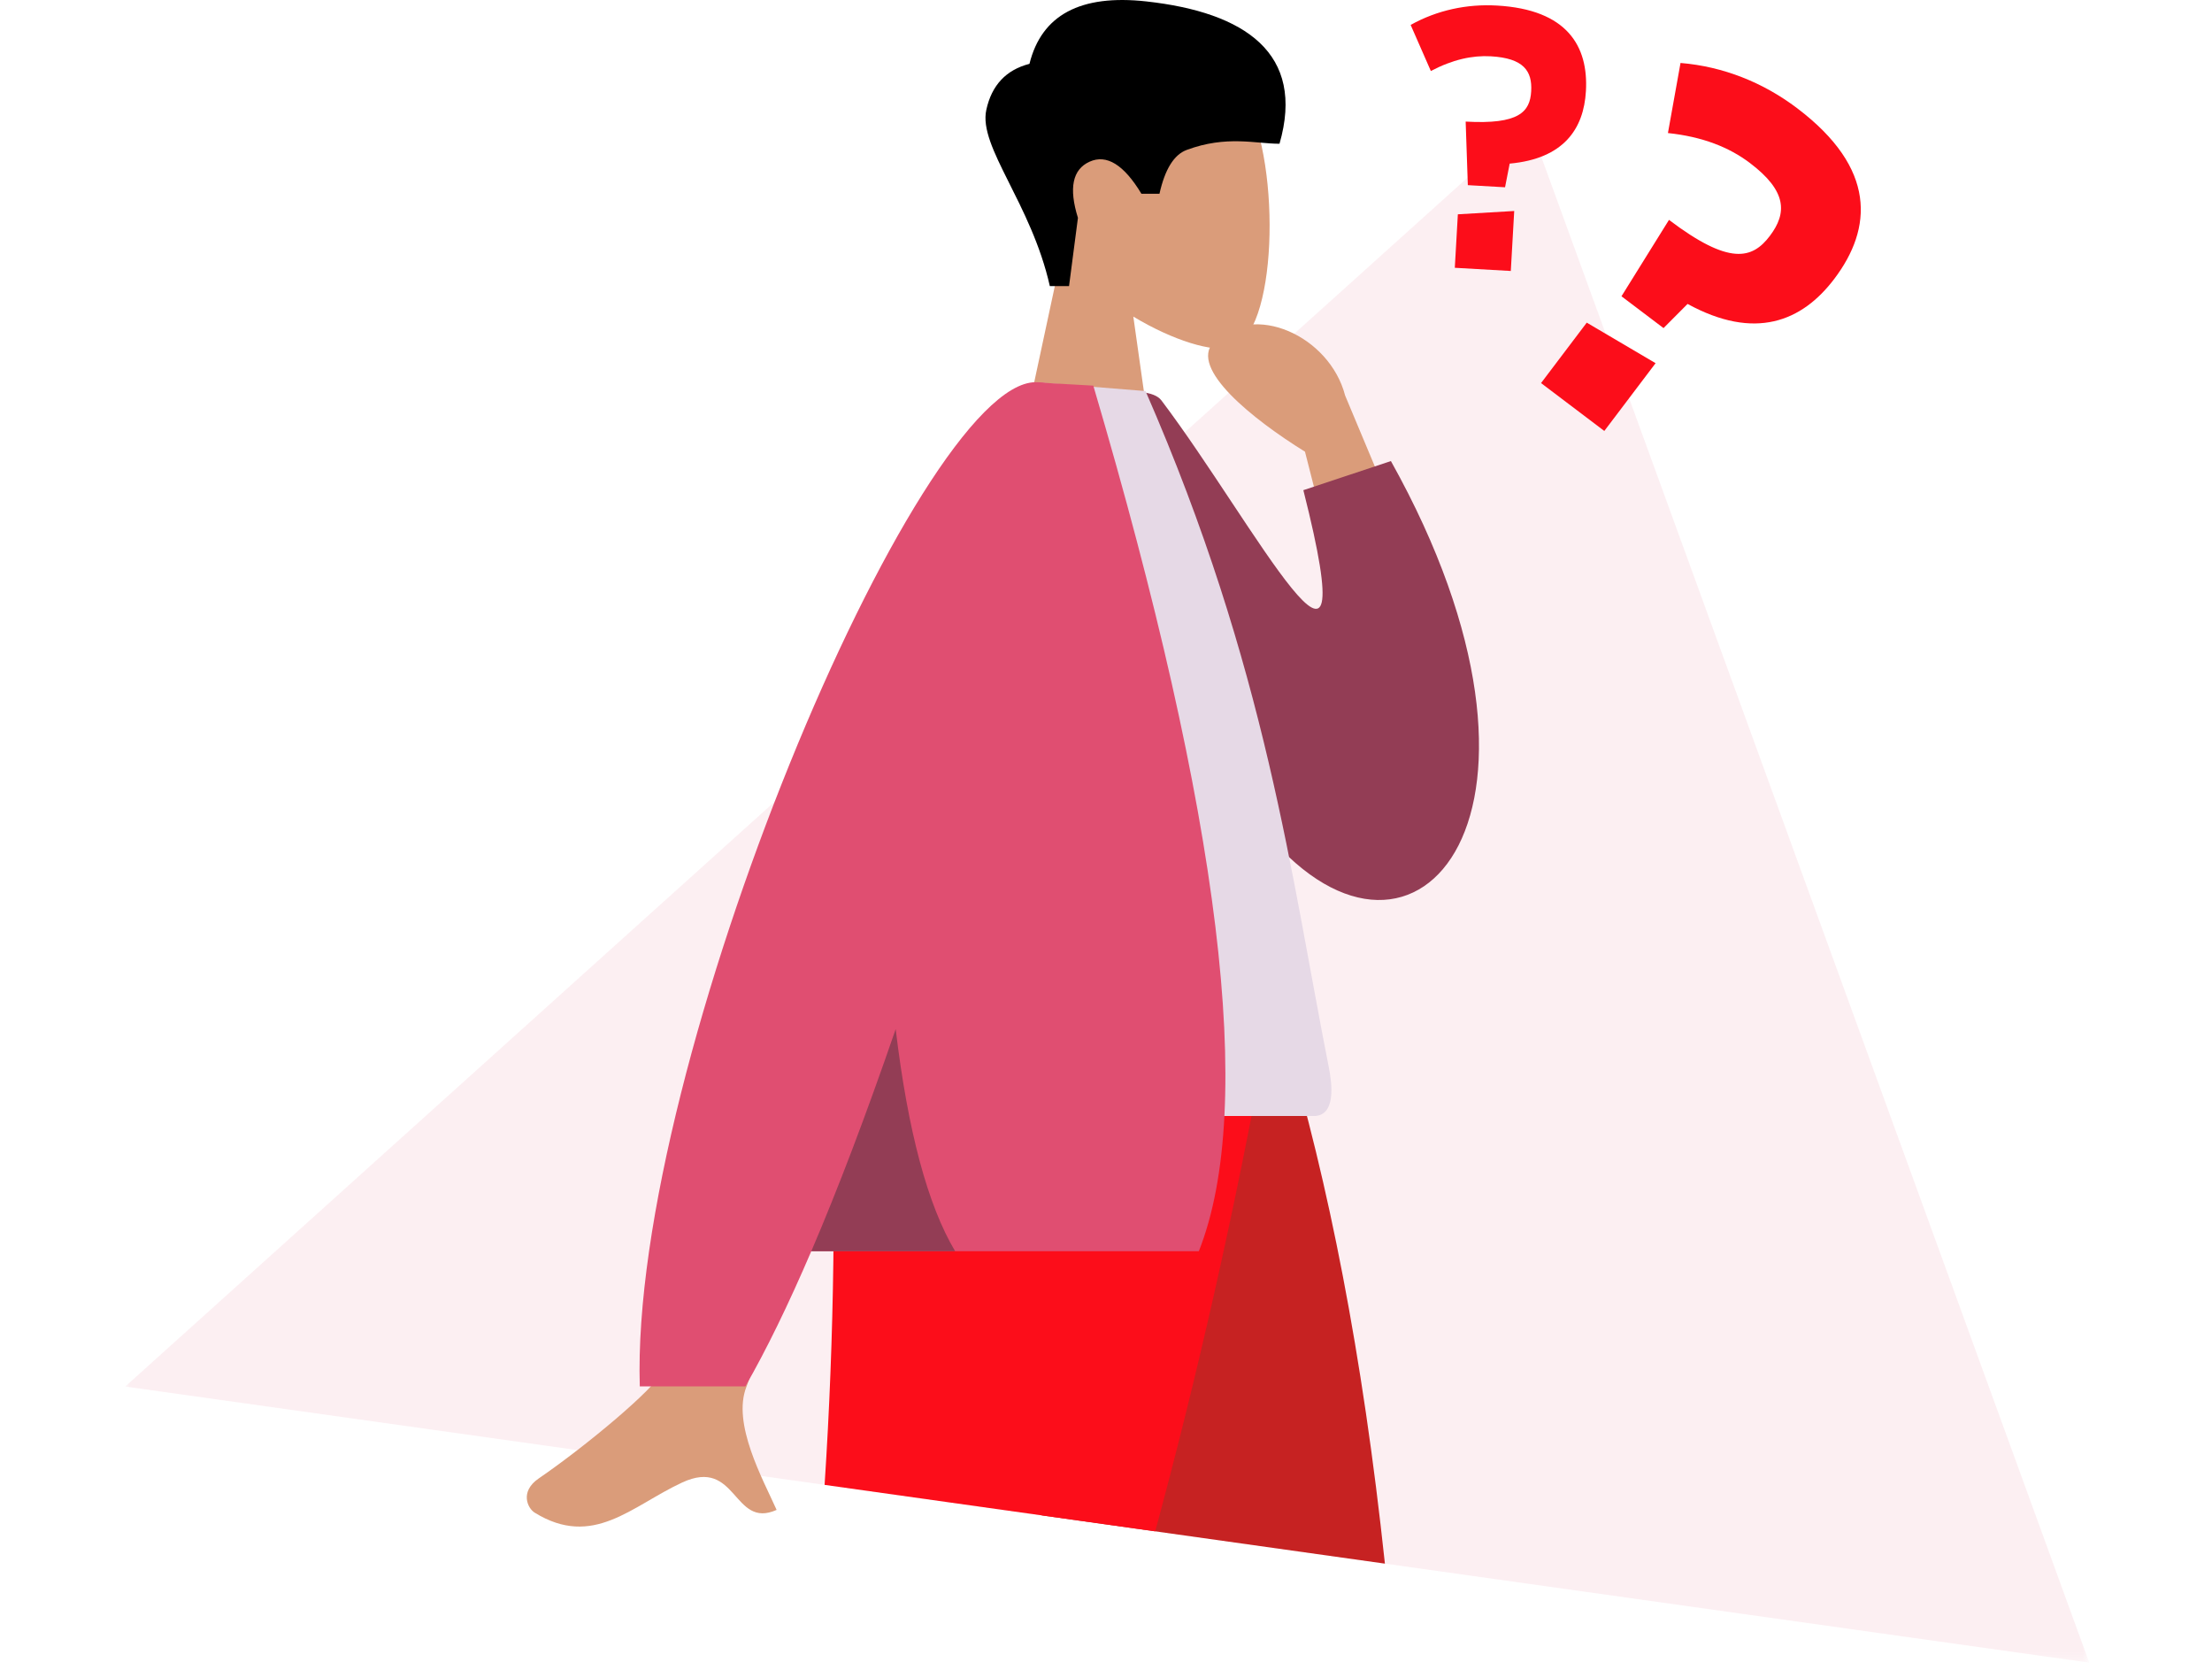 <?xml version="1.0" encoding="UTF-8"?>
<svg width="265px" height="200px" viewBox="0 0 265 200" version="1.1" xmlns="http://www.w3.org/2000/svg" xmlns:xlink="http://www.w3.org/1999/xlink">
    <title>decouvrir-la-rse-1A</title>
    <defs>
        <polygon id="path-1" points="0 0.233 235.294 0.233 235.294 184.706 0 184.706"></polygon>
    </defs>
    <g id="decouvrir-la-rse-1A" stroke="none" stroke-width="1" fill="none" fill-rule="evenodd">
        <g transform="translate(15, 0)">
            <g id="Group-3" transform="translate(0, 14.434)">
                <mask id="mask-2" fill="white">
                    <use xlink:href="#path-1"></use>
                </mask>
                <g id="Clip-2"></g>
                <polygon id="Fill-1" fill="#E04E71" opacity="0.3" mask="url(#mask-2)" points="235.294 184.706 168.152 0.233 -0 151.638"></polygon>
            </g>
            <path d="M134.246,11.939 C138.536,19.932 138.025,40.205 132.483,41.634 C130.273,42.205 125.565,40.808 120.773,37.92 L123.78,59.199 L106.022,59.199 L112.134,30.701 C108.725,26.699 106.418,21.794 106.804,16.299 C107.914,0.462 129.958,3.946 134.246,11.939" id="Fill-4" fill="#DA9C7A"></path>
            <path d="M110.771,34.267 C108.541,24.35 102.191,17.59 103.161,13.158 C103.807,10.203 105.531,8.366 108.331,7.646 C109.779,1.788 114.45,-0.704 122.341,0.171 C134.18,1.483 141.406,6.4 138.286,17.218 C135.418,17.218 131.956,16.181 127.167,17.958 C125.647,18.522 124.561,20.271 123.906,23.206 L121.743,23.206 C119.643,19.723 117.572,18.444 115.531,19.367 C113.49,20.289 113.025,22.53 114.138,26.091 L113.072,34.267 L110.771,34.267 Z" id="Fill-6" fill="#000000"></path>
            <path d="M150.913,187.281 C148.228,162.112 144.14,141.587 138.994,124.417 L96.674,124.417 C99.967,139.428 104.341,158.466 109.788,181.501 L150.913,187.281 Z" id="Fill-8" fill="#C62222"></path>
            <path d="M83.788,177.848 L123.396,183.414 C128.458,164.716 132.881,145.231 136.683,124.417 L84.491,124.417 C85.168,142.147 84.969,159.795 83.788,177.848" id="Fill-10" fill="#FC0D1A"></path>
            <path d="M148.908,83.75 L141.338,54.101 C135.126,50.254 127.405,44.099 130.394,40.986 C135.126,36.06 144.304,40.239 146.146,47.371 L160.046,80.544 L148.908,83.75 Z M74.434,114.892 L90.546,114.954 C80.599,147.068 75.227,164.11 74.434,166.074 C72.651,170.494 76.426,177.228 78.04,180.846 C72.783,183.199 73.343,174.486 66.71,177.572 C60.656,180.39 56.05,185.492 49.056,181.177 C48.196,180.645 47.253,178.647 49.53,177.086 C55.203,173.197 63.377,166.388 64.481,164.148 C65.988,161.092 69.306,144.673 74.434,114.892 L74.434,114.892 Z" id="Fill-12" fill="#DA9C7A"></path>
            <path d="M113.772,47.848 C113.772,47.848 122.399,45.655 124.14,47.96 C135.24,62.656 148.965,89.612 141.143,58.709 L151.633,55.224 C174.999,97.063 154.816,121.218 136.82,99.896 C126.302,87.436 113.336,62.529 113.772,47.848" id="Fill-14" fill="#933D55"></path>
            <path d="M83.404,133.669 L142.392,133.669 C145.088,133.669 144.579,129.776 144.19,127.812 C139.693,105.146 136.779,80.11 122.236,46.84 L109.069,45.777 C94.997,68.412 86.183,96.28 83.404,133.669" id="Fill-16" fill="#E6D9E6"></path>
            <path d="M109.069,45.777 C109.645,45.777 110.172,45.813 110.649,45.886 L115.979,46.19 C131.261,97.984 135.476,132.541 128.623,149.86 L82.194,149.861 C79.443,156.274 76.812,161.67 74.298,166.049 L61.647,166.049 C60.456,127.553 94.929,45.777 109.069,45.777" id="Fill-18" fill="#E04E71"></path>
            <path d="M99.425,149.859 L82.195,149.859 C85.403,142.378 88.774,133.511 92.304,123.259 C93.764,135.475 96.138,144.343 99.425,149.859" id="Fill-20" fill="#933D55"></path>
            <path d="M179.254,35.486 L184.947,26.337 C192.184,31.813 194.922,31.04 197.032,28.254 C199.104,25.514 199.091,22.889 194.641,19.522 C192.147,17.635 188.952,16.37 184.82,15.936 L186.328,7.541 C191.465,7.967 196.24,9.888 200.299,12.96 C209.835,20.175 209.338,27.336 204.751,33.401 C200.865,38.535 195.224,40.804 187.173,36.403 L184.292,39.297 L179.254,35.486 Z M183.341,43.5 L177.198,51.617 L169.619,45.882 L175.095,38.644 L183.341,43.5 Z" id="Fill-22" fill="#FC0D1A"></path>
            <path d="M166.405,25.271 L165.996,32.456 L159.287,32.074 L159.653,25.668 L166.405,25.271 Z M160.848,22.176 L160.588,14.563 C166.994,14.927 168.297,13.393 168.438,10.928 C168.577,8.503 167.534,6.966 163.594,6.743 C161.387,6.618 159.014,7.133 156.418,8.506 L153.997,2.985 C157.18,1.212 160.74,0.459 164.332,0.664 C172.772,1.144 175.301,5.543 174.996,10.91 C174.737,15.454 172.32,19.008 165.86,19.596 L165.307,22.43 L160.848,22.176 Z" id="Fill-24" fill="#FC0D1A"></path>
        </g>
    </g>
</svg>